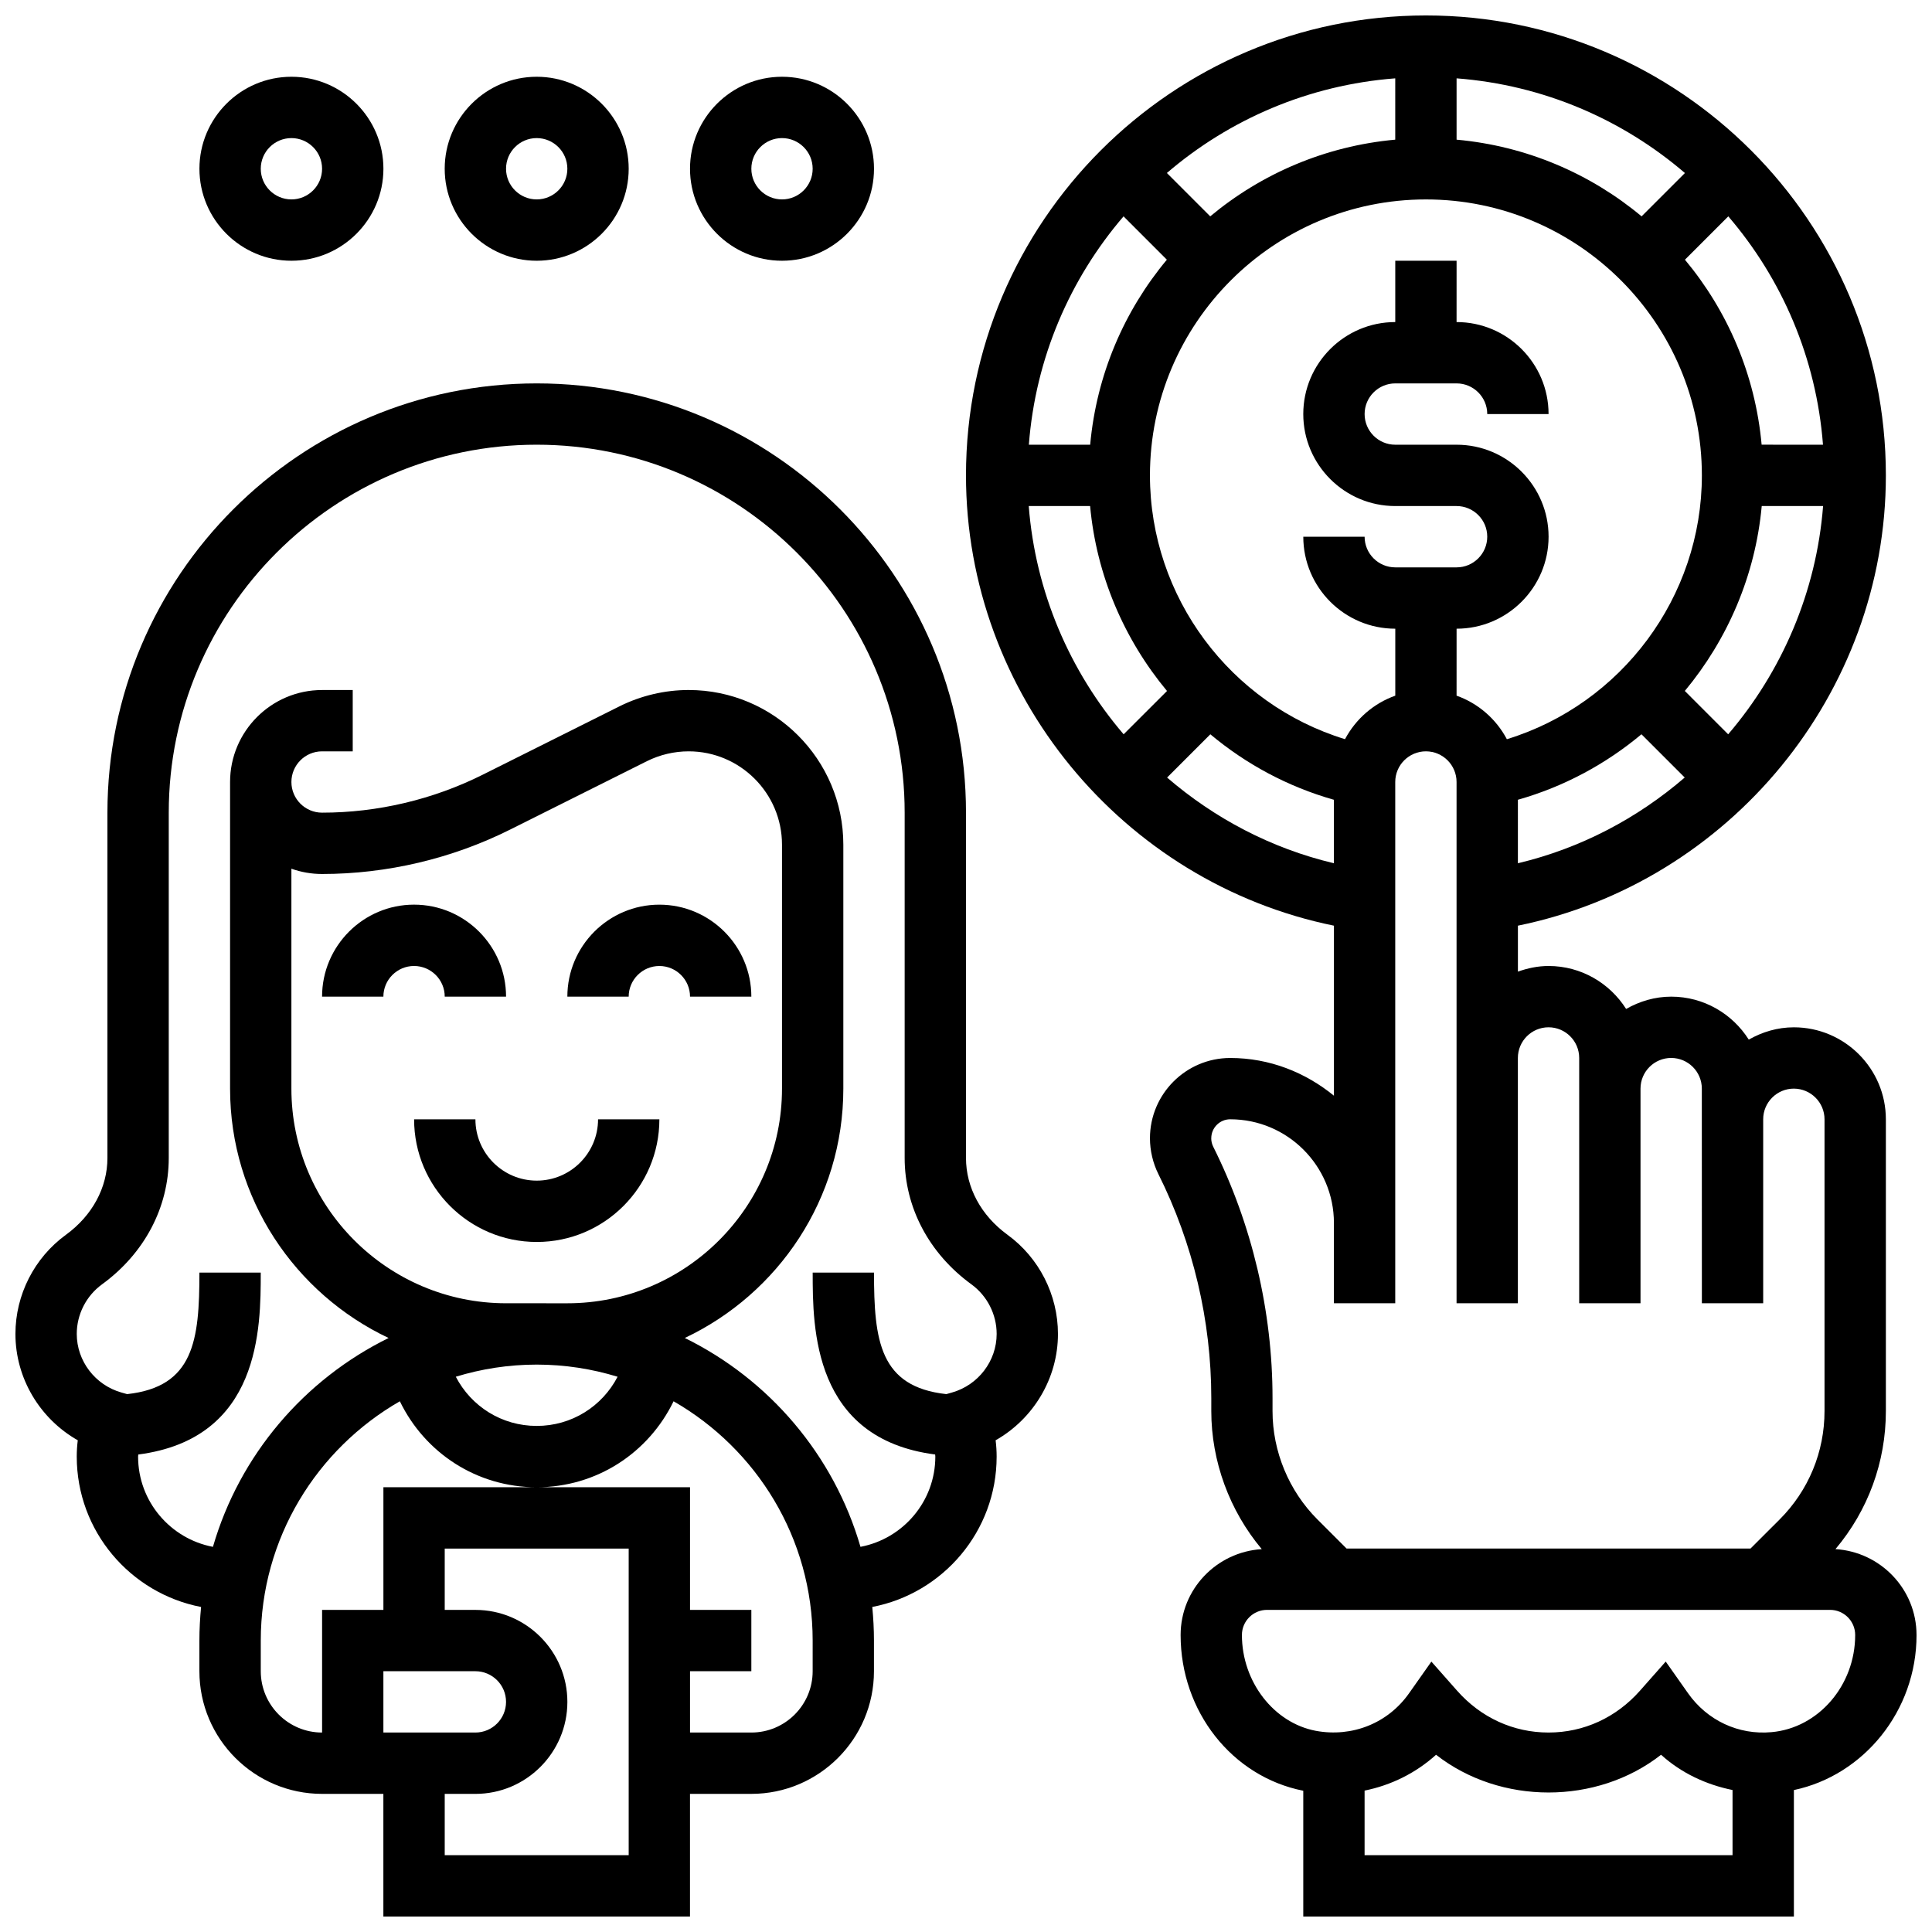 <?xml version="1.0" encoding="UTF-8"?>
<!-- Uploaded to: ICON Repo, www.svgrepo.com, Generator: ICON Repo Mixer Tools -->
<svg width="800px" height="800px" version="1.1" viewBox="144 144 512 512" xmlns="http://www.w3.org/2000/svg">
 <defs>
  <clipPath id="b">
   <path d="m148.09 245h276.91v406.9h-276.91z"/>
  </clipPath>
  <clipPath id="a">
   <path d="m400 148.09h251.9v503.81h-251.9z"/>
  </clipPath>
 </defs>
 <g clip-path="url(#b)">
  <path d="m410.99 471.22c-6.988-5.086-10.992-12.496-10.992-20.34v-91.516c0-62.73-51.031-113.76-113.76-113.76-62.734 0-113.77 51.031-113.77 113.76v91.516c0 7.84-4.008 15.254-10.984 20.34-8.391 6.094-13.395 15.926-13.395 26.289 0 11.781 6.516 22.508 16.52 28.18-0.18 1.453-0.27 2.883-0.27 4.324 0 19.77 14.211 36.25 32.949 39.852-0.281 2.93-0.445 5.894-0.445 8.902v8.125c0 17.926 14.578 32.504 32.504 32.504h16.25v32.504h81.258v-32.504h16.25c17.926 0 32.504-14.578 32.504-32.504v-8.125c0-3.008-0.164-5.973-0.445-8.906 18.746-3.598 32.957-20.078 32.957-39.848 0-1.438-0.09-2.867-0.27-4.324 10.004-5.672 16.52-16.398 16.52-28.18 0-10.363-5.004-20.195-13.383-26.289zm-141.01 115.67c4.477 0 8.125 3.641 8.125 8.125s-3.648 8.125-8.125 8.125h-24.379v-16.25zm40.629 48.758h-48.754v-16.25h8.125c13.441 0 24.379-10.938 24.379-24.379 0-13.441-10.938-24.379-24.379-24.379h-8.125v-16.25h48.754zm48.754-48.758c0 8.965-7.289 16.25-16.25 16.25h-16.25v-16.25h16.25v-16.25h-16.25v-32.504h-81.258v32.504h-16.25v32.5c-8.965 0-16.25-7.289-16.25-16.25v-8.125c0-27.125 14.871-50.789 36.859-63.414 6.613 13.652 20.355 22.785 36.266 22.785s29.652-9.133 36.273-22.785c21.992 12.625 36.859 36.289 36.859 63.414zm-81.258-97.512c-31.367 0-56.883-25.523-56.883-56.883v-58.281c2.543 0.906 5.273 1.402 8.125 1.402 17.211 0 34.438-4.07 49.82-11.758l36.25-18.129c3.43-1.715 7.258-2.617 11.078-2.617 13.645 0 24.742 11.102 24.742 24.742v64.645c0 31.359-25.523 56.883-56.883 56.883zm8.125 16.254c7.461 0 14.652 1.137 21.438 3.219-4.078 7.848-12.156 13.031-21.438 13.031s-17.355-5.184-21.438-13.035c6.785-2.078 13.98-3.215 21.438-3.215zm110.07 7.394-1.512 0.43c-17.691-1.934-19.168-14.211-19.168-32.203h-16.25c0 14.676 0.059 44.012 32.457 48.203 0.004 0.18 0.043 0.375 0.043 0.555 0 11.887-8.566 21.777-19.836 23.914-7.055-24.328-24.184-44.352-46.555-55.348 24.785-11.727 42.012-36.891 42.012-66.082v-64.641c0.004-22.605-18.387-40.996-40.992-40.996-6.32 0-12.66 1.496-18.332 4.324l-36.258 18.129c-13.141 6.574-27.855 10.051-42.559 10.051-4.477 0-8.125-3.641-8.125-8.125 0-4.484 3.648-8.125 8.125-8.125h8.125v-16.25h-8.125c-13.441 0-24.379 10.938-24.379 24.379v81.258c0 29.188 17.227 54.363 42.012 66.082-22.379 11.004-39.5 31.016-46.555 55.348-11.266-2.141-19.832-12.031-19.832-23.918 0-0.18 0.039-0.375 0.047-0.551 32.398-4.195 32.457-33.531 32.457-48.207h-16.254c0 17.992-1.48 30.27-19.16 32.203l-1.52-0.43c-6.965-1.984-11.824-8.363-11.824-15.52 0-5.184 2.504-10.094 6.703-13.148 11.234-8.184 17.676-20.391 17.676-33.48v-91.516c0-53.77 43.742-97.512 97.512-97.512s97.512 43.742 97.512 97.512v91.516c0 13.09 6.445 25.297 17.684 33.48 4.191 3.055 6.695 7.961 6.695 13.148 0 7.156-4.859 13.535-11.824 15.52z"/>
 </g>
 <path d="m318.74 440.63h-16.25c0 8.965-7.289 16.25-16.25 16.25-8.965 0-16.25-7.289-16.25-16.25h-16.25c0 17.926 14.578 32.504 32.504 32.504 17.918 0 32.496-14.578 32.496-32.504z"/>
 <path d="m261.86 408.12h16.25c0-13.441-10.938-24.379-24.379-24.379-13.441 0-24.379 10.938-24.379 24.379h16.25c0-4.484 3.648-8.125 8.125-8.125 4.484 0 8.133 3.641 8.133 8.125z"/>
 <path d="m318.74 400c4.477 0 8.125 3.641 8.125 8.125h16.25c0-13.441-10.938-24.379-24.379-24.379s-24.379 10.938-24.379 24.379h16.25c0.008-4.484 3.656-8.125 8.133-8.125z"/>
 <path d="m221.23 213.1c13.441 0 24.379-10.938 24.379-24.379s-10.938-24.379-24.379-24.379c-13.441 0-24.379 10.941-24.379 24.379 0 13.441 10.938 24.379 24.379 24.379zm0-32.504c4.477 0 8.125 3.641 8.125 8.125 0 4.488-3.648 8.125-8.125 8.125-4.477 0-8.125-3.637-8.125-8.125 0-4.484 3.648-8.125 8.125-8.125z"/>
 <path d="m286.23 213.1c13.441 0 24.379-10.938 24.379-24.379s-10.938-24.379-24.379-24.379-24.379 10.938-24.379 24.379 10.938 24.379 24.379 24.379zm0-32.504c4.477 0 8.125 3.641 8.125 8.125s-3.648 8.125-8.125 8.125-8.125-3.641-8.125-8.125 3.648-8.125 8.125-8.125z"/>
 <path d="m351.24 213.1c13.441 0 24.379-10.938 24.379-24.379s-10.938-24.379-24.379-24.379c-13.441 0-24.379 10.938-24.379 24.379s10.938 24.379 24.379 24.379zm0-32.504c4.477 0 8.125 3.641 8.125 8.125s-3.648 8.125-8.125 8.125c-4.477 0-8.125-3.641-8.125-8.125s3.648-8.125 8.125-8.125z"/>
 <g clip-path="url(#a)">
  <path d="m651.9 577.3c0-12.148-9.531-22.02-21.484-22.77 8.629-10.238 13.359-23.047 13.359-36.586v-77.309c0-13.434-10.93-24.379-24.379-24.387-4.363 0-8.402 1.242-11.953 3.258-4.32-6.816-11.895-11.383-20.551-11.383-4.363 0-8.402 1.242-11.953 3.258-4.32-6.816-11.895-11.383-20.551-11.383-2.859 0-5.574 0.586-8.125 1.496v-12.18c56.035-11.445 97.512-61.484 97.512-119.33 0-67.211-54.68-121.89-121.89-121.89-67.207 0-121.89 54.68-121.89 121.89 0 57.875 41.465 107.9 97.512 119.33v45.059c-7.535-6.152-17.016-9.996-27.484-9.996-11.734 0-21.273 9.551-21.273 21.273 0 3.281 0.781 6.582 2.242 9.516 9.168 18.324 14.012 38.844 14.012 59.328v3.445c0 13.344 4.836 26.418 13.375 36.598-11.973 0.742-21.504 10.617-21.504 22.766 0 20.258 13.652 37.543 32.504 41.262v33.34h130.02v-33.52c18.527-3.906 32.504-20.996 32.504-41.082zm-151.46-237.41c-30.328-9.289-51.691-37.633-51.691-69.906 0-40.328 32.812-73.133 73.133-73.133 40.32 0 73.133 32.805 73.133 73.133 0 32.262-21.363 60.621-51.68 69.914-2.836-5.348-7.559-9.484-13.328-11.539l0.004-17.746c13.441 0 24.379-10.938 24.379-24.379s-10.938-24.379-24.379-24.379h-16.25c-4.477 0-8.125-3.641-8.125-8.125s3.648-8.125 8.125-8.125h16.25c4.477 0 8.125 3.641 8.125 8.125h16.25c0-13.441-10.938-24.379-24.379-24.379l0.004-16.25h-16.25v16.25c-13.441 0-24.379 10.938-24.379 24.379 0 13.441 10.938 24.379 24.379 24.379h16.25c4.477 0 8.125 3.641 8.125 8.125s-3.648 8.125-8.125 8.125h-16.25c-4.477 0-8.125-3.641-8.125-8.125h-16.25c0 13.441 10.938 24.379 24.379 24.379v17.746c-5.769 2.055-10.48 6.191-13.324 11.531zm-58.664-1.293c-14.262-16.66-23.379-37.703-25.148-60.488h16.262c1.684 18.363 9.027 35.355 20.379 49.008zm148.72-11.488c11.352-13.66 18.699-30.645 20.379-49h16.262c-1.781 22.777-10.898 43.824-25.156 60.488zm20.355-65.254c-1.684-18.551-9.027-35.477-20.324-49.031l11.488-11.488c14.195 16.543 23.328 37.5 25.094 60.516l-16.258-0.004zm-31.812-60.52c-13.555-11.305-30.48-18.641-49.031-20.324v-16.25c23.02 1.762 43.969 10.898 60.516 25.094zm-65.285-20.324c-18.551 1.684-35.477 9.027-49.031 20.324l-11.488-11.488c16.551-14.199 37.5-23.324 60.52-25.086zm-60.523 31.812c-11.305 13.547-18.641 30.48-20.324 49.031h-16.25c1.762-23.02 10.898-43.969 25.094-60.516zm93.027 143.12c12.246-3.469 23.32-9.477 32.746-17.355l11.465 11.465c-12.52 10.781-27.543 18.762-44.211 22.719zm-92.969-5.883 11.465-11.465c9.418 7.883 20.5 13.887 32.746 17.355v16.82c-16.672-3.949-31.695-11.93-44.211-22.711zm11.711 95.582c0-2.769 2.25-5.019 5.019-5.019 15.156 0 27.484 12.336 27.484 27.488v21.266h16.25v-138.14c0-4.484 3.648-8.125 8.125-8.125 4.477 0 8.125 3.641 8.125 8.125v138.14h16.25v-65.008c0-4.484 3.648-8.125 8.125-8.125 4.477 0 8.125 3.641 8.125 8.125v65.008h16.25v-56.883c0-4.484 3.648-8.125 8.125-8.125 4.477 0 8.125 3.641 8.125 8.125v8.117l0.012 40.641v8.125h16.25v-48.762c0-4.477 3.648-8.117 8.117-8.117 4.484 0.008 8.137 3.648 8.137 8.133v77.309c0 10.848-4.227 21.055-11.895 28.734l-7.723 7.711h-107.04l-7.719-7.711c-7.574-7.566-11.914-18.039-11.906-28.734v-3.445c0-22.996-5.438-46.027-15.715-66.602-0.352-0.703-0.527-1.461-0.527-2.25zm40.629 190v-17.113c7.019-1.422 13.555-4.633 18.941-9.5 17.023 13.336 42.598 13.336 59.629 0 5.363 4.852 11.914 7.914 18.941 9.344v17.27zm107.82-32.602c-8.711 0.797-17.008-3.086-22.094-10.305l-5.922-8.402-6.809 7.703c-6.328 7.16-14.934 11.102-24.246 11.102s-17.918-3.941-24.238-11.094l-6.809-7.703-5.922 8.402c-5.598 7.945-15.082 11.719-24.695 9.945-11.168-2.102-19.594-13.023-19.594-25.398 0-3.676 2.981-6.656 6.656-6.656h149.21c3.672 0 6.656 2.981 6.656 6.656 0 13.367-9.754 24.668-22.191 25.75z"/>
 </g>
</svg>